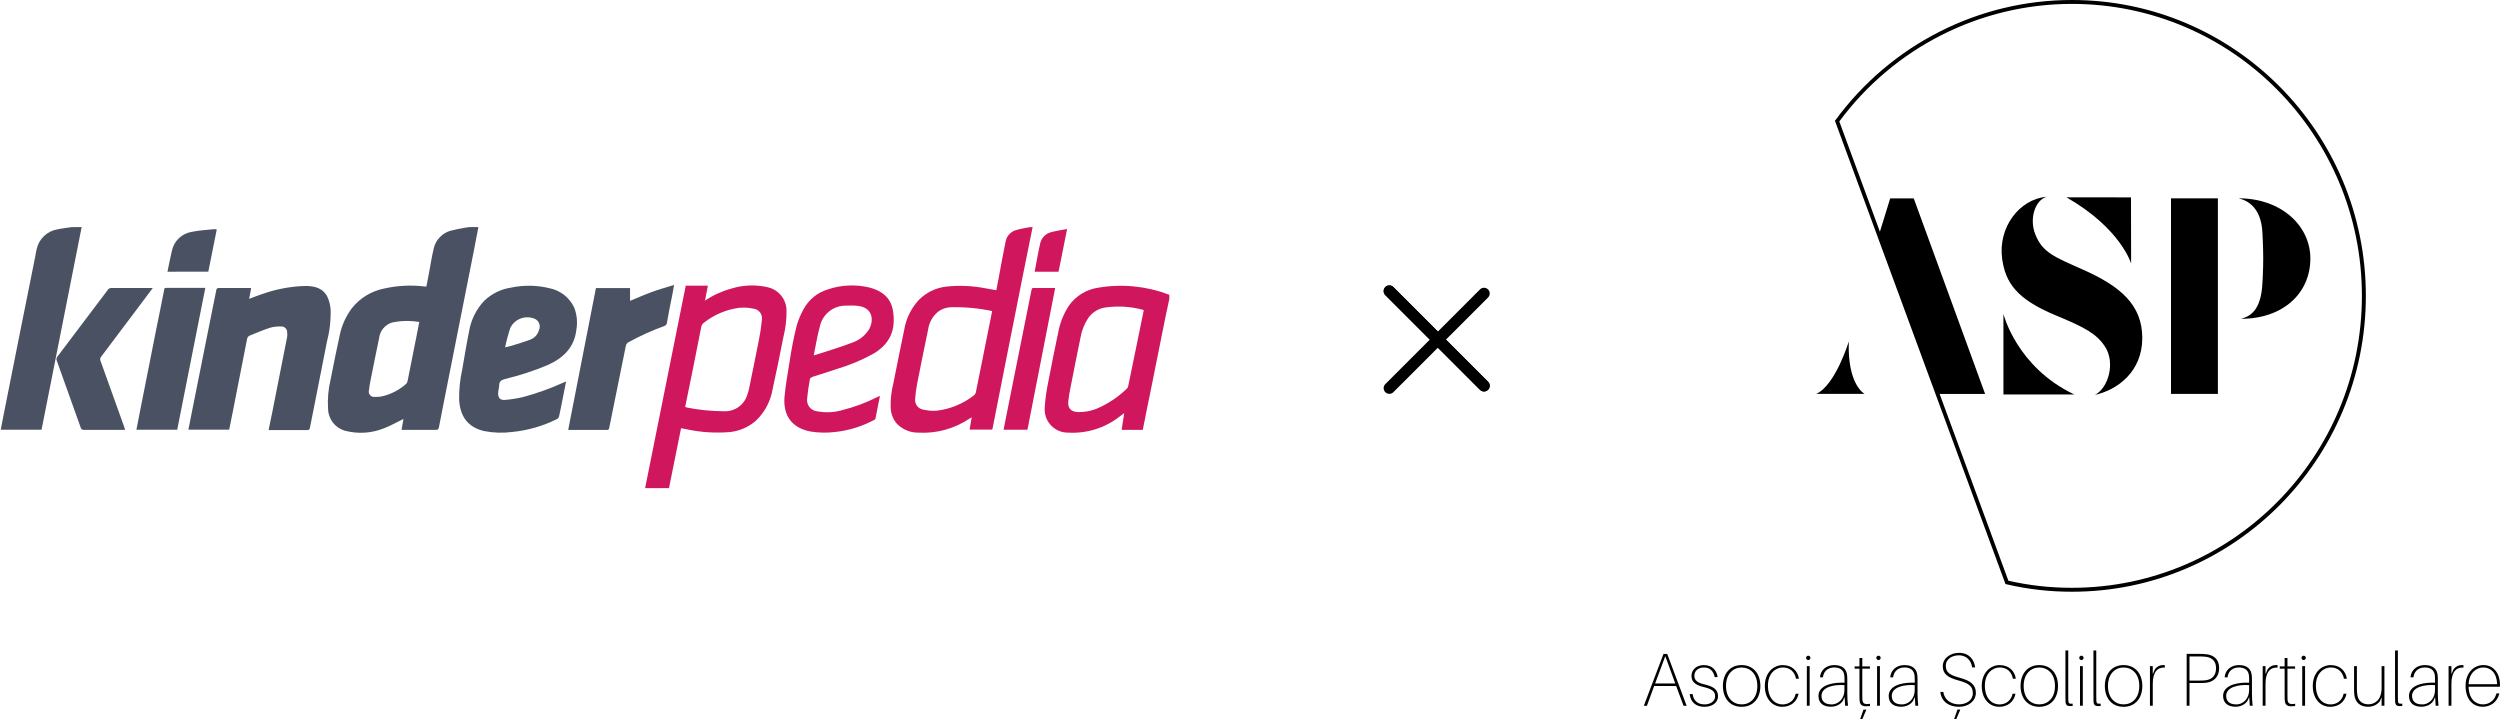 <svg width="438" height="126" viewBox="0 0 438 126" fill="none" xmlns="http://www.w3.org/2000/svg">
<path fill-rule="evenodd" clip-rule="evenodd" d="M83.814 39.784C83.555 41.123 83.306 42.462 83.048 43.791C82.244 47.873 81.422 51.955 80.619 56.036C79.751 60.395 78.886 64.757 78.024 69.121C77.636 71.03 77.261 72.945 76.897 74.865C76.833 75.179 76.731 75.318 76.38 75.309C74.534 75.309 72.687 75.309 70.775 75.309H70.35C70.47 74.616 70.581 73.96 70.683 73.397C69.528 73.96 68.402 74.616 67.192 75.069C65.105 75.892 62.814 76.046 60.636 75.512C59.763 75.31 58.98 74.826 58.41 74.135C57.839 73.444 57.511 72.584 57.477 71.689C57.363 69.918 57.518 68.14 57.939 66.416C58.447 63.886 58.937 61.346 59.5 58.816C59.849 57.073 60.581 55.43 61.642 54.005C63.058 52.216 65.065 50.991 67.303 50.551C69.656 50.019 72.084 49.901 74.478 50.2H74.7C74.847 49.415 75.004 48.649 75.152 47.882C75.429 46.423 75.642 44.955 75.993 43.514C76.16 42.792 76.516 42.128 77.024 41.588C77.531 41.048 78.173 40.651 78.883 40.439C79.774 40.204 80.677 40.016 81.589 39.876L82.263 39.784H83.814ZM73.462 56.406C72.824 56.304 72.179 56.246 71.532 56.23C70.584 56.216 69.636 56.306 68.707 56.498C68.094 56.682 67.55 57.044 67.142 57.537C66.735 58.03 66.482 58.632 66.416 59.268C65.899 61.678 65.428 64.098 64.948 66.508C64.814 67.118 64.712 67.734 64.643 68.355C64.599 68.506 64.593 68.665 64.627 68.819C64.661 68.972 64.734 69.114 64.839 69.232C64.943 69.349 65.076 69.438 65.224 69.49C65.373 69.542 65.532 69.555 65.687 69.528C66.051 69.546 66.416 69.528 66.777 69.472C68.413 69.127 69.929 68.356 71.172 67.238C71.303 67.097 71.387 66.92 71.412 66.73C71.929 64.181 72.437 61.632 72.936 59.084C73.111 58.16 73.278 57.338 73.462 56.387" fill="#4A5162"/>
<path fill-rule="evenodd" clip-rule="evenodd" d="M180.914 39.784L179.067 48.953C178.039 54.106 177.017 59.256 176.001 64.403C175.318 67.85 174.638 71.295 173.961 74.736C173.961 74.912 173.877 75.078 173.831 75.272H169.87C169.99 74.57 170.11 73.877 170.248 73.111L169.87 73.332C167.222 75.116 164.063 75.982 160.875 75.798C160.161 75.805 159.453 75.663 158.797 75.382C158.14 75.1 157.549 74.685 157.062 74.163C156.429 73.376 156.072 72.403 156.046 71.393C156.003 69.968 156.162 68.544 156.517 67.164C157.145 64.024 157.763 60.894 158.419 57.772C158.747 55.801 159.65 53.97 161.014 52.509C162.303 51.224 163.989 50.414 165.797 50.209C168.121 49.966 170.469 50.075 172.76 50.533C173.342 50.625 173.914 50.736 174.552 50.846C174.699 50.099 174.847 49.36 174.986 48.621C175.383 46.497 175.752 44.364 176.195 42.249C176.298 41.776 176.532 41.34 176.87 40.993C177.208 40.645 177.636 40.399 178.107 40.282C178.809 40.079 179.547 39.978 180.268 39.821L180.914 39.784ZM173.813 54.494C171.425 53.989 168.986 53.766 166.545 53.829C165.766 53.861 165.014 54.125 164.384 54.587C163.414 55.364 162.779 56.485 162.611 57.717C161.953 60.857 161.316 63.999 160.7 67.145C160.514 68.059 160.39 68.985 160.331 69.916C160.285 70.347 160.407 70.78 160.672 71.124C160.937 71.467 161.324 71.696 161.753 71.763C162.518 71.942 163.305 72.008 164.089 71.957C166.438 71.682 168.669 70.775 170.544 69.334C170.668 69.25 170.772 69.141 170.85 69.014C170.928 68.886 170.978 68.743 170.996 68.595C171.403 66.545 171.815 64.498 172.234 62.454C172.76 59.813 173.286 57.172 173.831 54.466" fill="#D0165C"/>
<path fill-rule="evenodd" clip-rule="evenodd" d="M204.868 52.37C204.656 53.358 204.434 54.337 204.231 55.334C203.363 59.644 202.498 63.953 201.636 68.263C201.202 70.451 200.713 72.649 200.307 74.847C200.307 74.995 200.242 75.133 200.205 75.308H196.511C196.659 74.385 196.807 73.397 196.964 72.363L196.04 73.065C193.505 75.009 190.356 75.979 187.166 75.798C186.596 75.809 186.03 75.7 185.505 75.479C184.98 75.257 184.508 74.927 184.118 74.511C183.729 74.094 183.432 73.601 183.246 73.062C183.06 72.524 182.989 71.952 183.038 71.384C183.134 69.878 183.341 68.381 183.657 66.905C184.202 64.033 184.784 61.171 185.384 58.317C185.689 56.615 186.333 54.992 187.277 53.543C187.876 52.698 188.642 51.984 189.526 51.444C190.41 50.905 191.395 50.55 192.42 50.403C196.576 49.7 200.844 50.118 204.785 51.613L204.868 51.668V52.37ZM200.38 54.337L200.187 54.263C198.116 53.711 195.958 53.569 193.833 53.848C193.205 53.911 192.598 54.109 192.053 54.428C191.508 54.746 191.038 55.178 190.675 55.695C189.976 56.745 189.507 57.931 189.299 59.176C188.699 62.066 188.126 64.957 187.563 67.847C187.406 68.65 187.249 69.454 187.166 70.266C187.027 71.532 187.637 72.16 188.911 72.197C189.974 72.216 191.03 72.031 192.023 71.652C194.056 70.803 195.908 69.574 197.481 68.032C197.584 67.904 197.651 67.751 197.675 67.589C198.247 64.824 198.817 62.054 199.383 59.278L200.38 54.374" fill="#D0165C"/>
<path fill-rule="evenodd" clip-rule="evenodd" d="M47.079 75.235L47.726 72.104C48.588 67.733 49.45 63.368 50.311 59.01C50.344 58.755 50.344 58.498 50.311 58.243C50.318 58.109 50.297 57.975 50.25 57.85C50.203 57.724 50.132 57.609 50.039 57.511C49.947 57.414 49.836 57.336 49.713 57.283C49.59 57.229 49.458 57.201 49.323 57.2C48.645 57.166 47.965 57.241 47.31 57.422C46.082 57.819 44.882 58.345 43.681 58.825C43.588 58.877 43.507 58.947 43.441 59.031C43.377 59.115 43.329 59.212 43.303 59.315C42.471 63.532 41.643 67.749 40.818 71.966C40.597 73.065 40.375 74.164 40.154 75.281H33.006C33.228 74.154 33.449 73.065 33.662 71.966C34.554 67.472 35.453 62.974 36.358 58.474C36.863 55.901 37.38 53.325 37.91 50.745C37.93 50.676 37.968 50.613 38.019 50.563C38.071 50.513 38.135 50.477 38.205 50.459C40.052 50.459 42 50.459 43.894 50.459C43.894 50.459 43.949 50.459 44.004 50.514C43.884 51.087 43.773 51.678 43.644 52.361C44.383 52.084 45.085 51.807 45.787 51.567C48.254 50.675 50.847 50.179 53.47 50.099C55.141 50.099 56.637 50.459 57.413 52.121C57.692 52.772 57.863 53.465 57.921 54.171C57.983 56.098 57.766 58.023 57.274 59.887C56.498 63.84 55.72 67.789 54.938 71.735C54.716 72.834 54.513 73.933 54.282 75.022C54.282 75.152 54.07 75.346 53.968 75.346C51.706 75.346 49.443 75.346 47.181 75.346L47.079 75.29" fill="#4A5162"/>
<path fill-rule="evenodd" clip-rule="evenodd" d="M99.189 66.785C98.922 68.124 98.681 69.371 98.432 70.608C98.275 71.393 98.127 72.187 97.943 72.963C97.897 73.142 97.785 73.297 97.629 73.397C95.148 74.643 92.459 75.419 89.696 75.687C88.07 75.895 86.42 75.839 84.811 75.521C81.903 74.847 80.628 72.889 80.444 70.128C80.404 68.325 80.584 66.523 80.979 64.763C81.385 62.51 81.727 60.247 82.189 58.012C82.528 56.026 83.443 54.182 84.821 52.712C86.118 51.46 87.774 50.646 89.558 50.385C91.791 49.916 94.102 49.958 96.317 50.505C97.241 50.698 98.107 51.102 98.849 51.685C99.591 52.268 100.188 53.014 100.593 53.866C101.075 55.102 101.209 56.447 100.981 57.754C100.63 60.903 98.663 62.74 95.948 63.959C93.522 64.976 91.017 65.795 88.459 66.406C87.794 66.582 87.471 66.841 87.453 67.524C87.453 67.939 87.305 68.355 87.277 68.78C87.222 69.703 87.628 70.146 88.505 70.063C89.557 69.976 90.6 69.809 91.626 69.565C94.04 68.918 96.397 68.075 98.672 67.044C98.841 66.963 99.013 66.892 99.189 66.831V66.785ZM88.514 60.847C88.985 60.736 89.262 60.69 89.539 60.607C90.657 60.247 91.793 59.924 92.891 59.508C93.258 59.376 93.588 59.157 93.853 58.871C94.118 58.585 94.311 58.24 94.415 57.865C94.583 57.519 94.612 57.122 94.495 56.755C94.378 56.389 94.125 56.082 93.787 55.898C93.004 55.535 92.11 55.491 91.295 55.775C90.48 56.06 89.807 56.65 89.419 57.421C89.043 58.544 88.734 59.688 88.496 60.847" fill="#4A5162"/>
<path fill-rule="evenodd" clip-rule="evenodd" d="M123.448 52.712C124.86 51.753 126.42 51.032 128.066 50.579C130.184 49.913 132.443 49.833 134.604 50.348C135.503 50.572 136.303 51.085 136.881 51.81C137.459 52.535 137.781 53.429 137.799 54.356C137.821 55.978 137.629 57.596 137.226 59.167C136.635 62.15 136.044 65.133 135.379 68.106C135.04 70.215 134.03 72.158 132.498 73.647C131.213 74.799 129.598 75.517 127.881 75.697C125.325 75.91 122.751 75.742 120.244 75.198L119.321 75.023C118.61 78.532 117.908 82.013 117.206 85.522H113.023L120.142 50.053H124.021C123.855 50.976 123.688 51.798 123.504 52.749L123.448 52.712ZM120.069 71.31C120.179 71.31 120.262 71.384 120.346 71.403C122.475 71.823 124.639 72.04 126.81 72.049C127.738 72.101 128.656 71.834 129.41 71.291C130.165 70.748 130.71 69.963 130.956 69.066C131.066 68.765 131.156 68.457 131.224 68.143C131.806 65.299 132.397 62.455 132.951 59.601C133.197 58.418 133.376 57.222 133.486 56.018C133.521 55.79 133.509 55.557 133.451 55.333C133.393 55.11 133.29 54.9 133.148 54.718C133.007 54.536 132.829 54.384 132.627 54.273C132.425 54.161 132.202 54.092 131.972 54.07C131.158 53.899 130.324 53.853 129.497 53.931C127.233 54.233 125.093 55.139 123.301 56.554C123.081 56.724 122.928 56.966 122.867 57.237C121.943 61.919 121.02 66.61 120.032 71.347" fill="#D0165C"/>
<path fill-rule="evenodd" clip-rule="evenodd" d="M154.162 69.39C153.894 70.775 153.645 72.068 153.377 73.351C153.377 73.444 153.229 73.536 153.137 73.582C151.011 74.72 148.684 75.435 146.285 75.688C144.882 75.857 143.462 75.832 142.065 75.614C138.676 74.995 137.171 72.733 137.448 69.519C137.632 67.386 138.048 65.262 138.371 63.147C138.694 61.032 139.055 59.176 139.535 57.228C139.822 56.164 140.241 55.14 140.781 54.181C141.227 53.347 141.834 52.611 142.566 52.013C143.299 51.416 144.142 50.969 145.048 50.699C147.4 49.906 149.929 49.794 152.343 50.376C154.43 50.911 156.037 52.103 156.434 54.347C157.016 57.754 155.954 60.22 153.045 61.956C150.995 63.089 148.828 63.993 146.581 64.652C145.168 65.132 143.736 65.576 142.314 66.037C142.157 66.093 141.936 66.241 141.908 66.37C141.682 67.515 141.516 68.671 141.409 69.833C141.373 70.095 141.39 70.362 141.46 70.617C141.529 70.872 141.649 71.111 141.813 71.319C141.977 71.526 142.181 71.699 142.413 71.826C142.645 71.953 142.901 72.032 143.164 72.058C144.672 72.349 146.229 72.266 147.698 71.818C149.721 71.302 151.684 70.572 153.553 69.639L154.088 69.39H154.162ZM142.527 62.279C143.376 62.011 144.097 61.808 144.808 61.568C146.341 61.06 147.883 60.589 149.425 59.989C150.607 59.564 151.61 58.75 152.269 57.68C153.109 56.194 152.952 53.987 150.478 53.617C149.789 53.522 149.093 53.5 148.4 53.553C147.293 53.493 146.202 53.833 145.326 54.511C144.449 55.189 143.846 56.16 143.626 57.246C143.182 58.844 142.933 60.497 142.564 62.27" fill="#D0165C"/>
<path fill-rule="evenodd" clip-rule="evenodd" d="M99.559 75.271C101.178 67.003 102.794 58.735 104.407 50.467H110.382V52.711C111.656 52.194 112.875 51.64 114.131 51.178C115.387 50.717 116.689 50.366 118.102 49.913C117.972 50.615 117.88 51.169 117.769 51.76C117.446 53.367 117.104 54.964 116.846 56.562C116.835 56.687 116.786 56.805 116.707 56.902C116.628 56.999 116.522 57.07 116.402 57.107C114.239 57.892 112.14 58.842 110.123 59.951C109.991 60.02 109.877 60.12 109.792 60.242C109.707 60.364 109.653 60.505 109.634 60.653C108.661 65.424 107.694 70.198 106.734 74.975C106.679 75.234 106.595 75.326 106.328 75.326H99.864C99.781 75.332 99.697 75.332 99.614 75.326" fill="#4A5162"/>
<path fill-rule="evenodd" clip-rule="evenodd" d="M14.306 39.784C11.961 51.622 9.618 63.458 7.279 75.29H0.132C0.289 74.487 0.436 73.702 0.584 72.926C1.544 68.069 2.508 63.23 3.474 58.41L6.171 44.964C6.254 44.521 6.319 44.041 6.429 43.625C6.624 42.744 7.082 41.942 7.741 41.326C8.4 40.709 9.231 40.307 10.123 40.172C10.917 39.996 11.73 39.922 12.543 39.793L14.306 39.784Z" fill="#4A5162"/>
<path fill-rule="evenodd" clip-rule="evenodd" d="M21.87 75.308H20.18C18.333 75.308 16.486 75.308 14.713 75.308C14.581 75.327 14.447 75.294 14.339 75.217C14.23 75.139 14.156 75.023 14.131 74.892C12.746 70.989 11.352 67.089 9.948 63.192C9.896 63.078 9.878 62.951 9.896 62.827C9.914 62.702 9.967 62.585 10.05 62.49C13.005 58.593 15.953 54.687 18.896 50.772C18.959 50.686 19.039 50.613 19.131 50.559C19.223 50.505 19.326 50.471 19.432 50.458C21.796 50.458 24.169 50.458 26.533 50.458H26.764L24.732 53.173L17.723 62.49C17.636 62.59 17.579 62.713 17.56 62.844C17.54 62.975 17.558 63.108 17.613 63.229C19.016 67.089 20.383 70.968 21.777 74.837C21.823 74.975 21.851 75.114 21.907 75.308" fill="#4A5162"/>
<path fill-rule="evenodd" clip-rule="evenodd" d="M31.049 75.29H23.901C24.123 74.154 24.326 73.064 24.547 71.965L27.41 57.504C27.863 55.27 28.334 53.026 28.758 50.791C28.758 50.569 28.841 50.44 29.109 50.44H35.804H35.971C34.339 58.726 32.699 67.01 31.049 75.29Z" fill="#4A5162"/>
<path fill-rule="evenodd" clip-rule="evenodd" d="M180.009 75.289H175.826C176.057 74.144 176.269 73.045 176.491 71.937L179.178 58.51C179.695 55.925 180.203 53.348 180.729 50.772C180.729 50.652 180.877 50.458 180.951 50.458C182.235 50.458 183.527 50.458 184.866 50.458L180.009 75.299" fill="#D0165C"/>
<path fill-rule="evenodd" clip-rule="evenodd" d="M29.34 47.604C29.599 46.357 29.82 45.138 30.125 43.91C30.304 43.078 30.729 42.32 31.345 41.733C31.961 41.147 32.739 40.76 33.579 40.623C34.909 40.346 36.275 40.29 37.633 40.143C37.749 40.151 37.864 40.173 37.974 40.207C37.476 42.673 36.986 45.111 36.497 47.595L29.34 47.604Z" fill="#4A5162"/>
<path fill-rule="evenodd" clip-rule="evenodd" d="M186.963 40.097L185.458 47.605H181.274C181.598 45.915 181.865 44.243 182.253 42.6C182.358 42.153 182.58 41.742 182.897 41.409C183.213 41.076 183.613 40.834 184.054 40.707C184.977 40.439 185.901 40.328 186.963 40.116" fill="#D0165C"/>
<g clip-path="url(#clip0_3188_404)">
<path d="M321.59 21.021C326.448 14.413 332.714 9.156 339.812 5.551C346.909 1.946 354.83 0 363 0C377.217 0 390.091 5.8 399.413 15.184C408.735 24.567 414.498 37.526 414.498 51.836C414.498 66.146 408.735 79.105 399.413 88.489C390.091 97.872 377.217 103.672 363 103.672C361.053 103.672 359.141 103.569 357.23 103.349C355.327 103.136 353.437 102.813 351.541 102.365L351.358 102.321C341.387 75.272 331.43 48.216 321.481 21.16L321.59 21.014V21.021ZM340.118 6.16C333.166 9.692 327.025 14.824 322.247 21.278L351.869 101.741C353.678 102.152 355.487 102.461 357.303 102.666C359.178 102.879 361.067 102.982 362.993 102.982C377.027 102.982 389.726 97.255 398.925 88.004C408.123 78.745 413.805 65.963 413.805 51.836C413.805 37.71 408.115 24.927 398.925 15.668C389.741 6.41 377.034 0.683 363 0.683C354.94 0.683 347.12 2.606 340.118 6.16Z" fill="black"/>
<path d="M293.66 120.185L294.959 123.651H295.499L292.099 114.568H291.443L288 123.651H288.54L289.809 120.185H293.668H293.66ZM289.977 119.745L291.757 114.965L293.507 119.745H289.977ZM298.54 116.521C297.242 116.521 296.345 117.314 296.345 118.43C296.345 119.612 297.3 120.075 298.424 120.354C299.955 120.721 300.488 121.118 300.488 121.999C300.488 122.88 299.649 123.408 298.657 123.408C297.599 123.408 296.746 122.931 296.542 121.595H296.031C296.199 123.173 297.3 123.834 298.621 123.834C299.941 123.834 300.998 123.137 300.998 121.977C300.998 120.817 300.211 120.281 298.628 119.906C297.57 119.657 296.848 119.304 296.848 118.394C296.848 117.483 297.592 116.947 298.511 116.947C299.554 116.947 300.16 117.498 300.422 118.621H300.933C300.75 117.439 300.006 116.529 298.54 116.529V116.521ZM305.134 116.521C303.092 116.521 301.852 118.034 301.852 120.185C301.852 122.336 303.092 123.834 305.134 123.834C307.177 123.834 308.417 122.322 308.417 120.185C308.417 118.049 307.177 116.521 305.134 116.521ZM305.134 123.408C303.668 123.408 302.399 122.329 302.399 120.185C302.399 118.041 303.668 116.947 305.134 116.947C306.6 116.947 307.884 118.027 307.884 120.185C307.884 122.344 306.6 123.408 305.134 123.408ZM312.378 116.521C310.649 116.521 309.197 117.902 309.197 120.185C309.197 122.469 310.554 123.834 312.261 123.834C313.698 123.834 314.821 122.99 315.113 121.543H314.602C314.354 122.755 313.413 123.416 312.297 123.416C310.992 123.416 309.744 122.373 309.744 120.112C309.744 117.968 311.101 116.94 312.348 116.94C313.596 116.94 314.427 117.689 314.661 118.915H315.171C314.96 117.491 313.902 116.529 312.37 116.529L312.378 116.521ZM316.805 114.877C316.594 114.877 316.426 115.046 316.426 115.259C316.426 115.471 316.594 115.64 316.805 115.64C317.017 115.64 317.184 115.471 317.184 115.259C317.184 115.046 317.017 114.877 316.805 114.877ZM317.053 123.643V116.705H316.557V123.643H317.053ZM323.253 123.643H323.764C323.684 122.762 323.647 122.248 323.647 121.521V119.26C323.647 118.915 323.647 118.695 323.618 118.35C323.516 117.19 322.779 116.521 321.357 116.521C319.934 116.521 318.95 117.432 318.862 118.665H319.373C319.519 117.454 320.409 116.94 321.364 116.94C322.451 116.94 323.049 117.469 323.129 118.401C323.159 118.687 323.159 118.966 323.159 119.282V119.598H322.714C320.423 119.598 318.592 120.325 318.592 121.925C318.592 123.173 319.453 123.82 320.751 123.82C321.612 123.82 322.371 123.489 322.845 122.821L323.173 122.124L323.268 123.636L323.253 123.643ZM320.854 123.408C319.701 123.408 319.125 122.843 319.125 121.911C319.125 120.42 321.153 119.899 323.144 120.031V120.927C323.144 122.27 322.225 123.416 320.854 123.416V123.408ZM326.288 122.564C326.273 122.38 326.273 122.212 326.273 121.867V117.153H327.608V116.756H326.273V115.281H325.777V116.756H324.924V117.153H325.777V121.837C325.777 122.234 325.777 122.469 325.806 122.762C325.857 123.43 326.215 123.739 326.893 123.739C327.141 123.739 327.418 123.724 327.623 123.702V123.306C326.645 123.452 326.339 123.254 326.288 122.571V122.564ZM326.485 124.319L325.894 126.008H326.273L326.952 124.414V124.319H326.477H326.485ZM329.111 114.877C328.899 114.877 328.731 115.046 328.731 115.259C328.731 115.471 328.899 115.64 329.111 115.64C329.322 115.64 329.49 115.471 329.49 115.259C329.49 115.046 329.322 114.877 329.111 114.877ZM329.359 123.643V116.705H328.863V123.643H329.359ZM335.559 123.643H336.069C335.989 122.762 335.953 122.248 335.953 121.521V119.26C335.953 118.915 335.953 118.695 335.924 118.35C335.821 117.19 335.085 116.521 333.662 116.521C332.24 116.521 331.255 117.432 331.168 118.665H331.678C331.824 117.454 332.714 116.94 333.67 116.94C334.756 116.94 335.355 117.469 335.435 118.401C335.464 118.687 335.464 118.966 335.464 119.282V119.598H335.019C332.729 119.598 330.898 120.325 330.898 121.925C330.898 123.173 331.759 123.82 333.057 123.82C333.918 123.82 334.676 123.489 335.15 122.821L335.479 122.124L335.573 123.636L335.559 123.643ZM333.166 123.408C332.014 123.408 331.438 122.843 331.438 121.911C331.438 120.42 333.465 119.899 335.457 120.031V120.927C335.457 122.27 334.538 123.416 333.166 123.416V123.408ZM343.225 114.377C341.679 114.377 340.373 115.339 340.373 116.72C340.373 118.1 341.292 118.724 343.145 119.223C344.91 119.708 345.64 120.207 345.64 121.463C345.64 122.623 344.596 123.401 343.218 123.401C341.839 123.401 340.665 122.637 340.468 121.228H339.943C340.14 122.975 341.511 123.834 343.203 123.834C344.896 123.834 346.172 122.792 346.172 121.382C346.172 119.972 345.246 119.26 343.349 118.746C341.65 118.269 340.906 117.865 340.906 116.639C340.906 115.413 342.08 114.811 343.181 114.811C344.421 114.811 345.326 115.589 345.523 116.933H346.048C345.88 115.523 344.947 114.377 343.225 114.377ZM343.422 124.407V124.312H342.948L342.357 126H342.736L343.415 124.407H343.422ZM350.381 116.521C348.652 116.521 347.201 117.902 347.201 120.185C347.201 122.469 348.557 123.834 350.264 123.834C351.701 123.834 352.824 122.99 353.116 121.543H352.606C352.358 122.755 351.417 123.416 350.301 123.416C348.995 123.416 347.748 122.373 347.748 120.112C347.748 117.968 349.104 116.94 350.352 116.94C351.599 116.94 352.431 117.689 352.664 118.915H353.175C352.963 117.491 351.905 116.529 350.374 116.529L350.381 116.521ZM357.281 116.521C355.239 116.521 353.999 118.034 353.999 120.185C353.999 122.336 355.239 123.834 357.281 123.834C359.324 123.834 360.564 122.322 360.564 120.185C360.564 118.049 359.324 116.521 357.281 116.521ZM357.281 123.408C355.815 123.408 354.546 122.329 354.546 120.185C354.546 118.041 355.815 116.947 357.281 116.947C358.747 116.947 360.031 118.027 360.031 120.185C360.031 122.344 358.747 123.408 357.281 123.408ZM362.358 113.966H361.862V121.969C361.862 122.432 361.862 122.667 361.877 122.931C361.906 123.533 362.22 123.709 362.65 123.709C362.81 123.709 362.978 123.709 363.131 123.673V123.276C362.57 123.342 362.402 123.24 362.373 122.799C362.358 122.601 362.358 122.351 362.358 121.955V113.966ZM364.663 114.877C364.452 114.877 364.284 115.046 364.284 115.259C364.284 115.471 364.452 115.64 364.663 115.64C364.875 115.64 365.042 115.471 365.042 115.259C365.042 115.046 364.875 114.877 364.663 114.877ZM364.911 123.643V116.705H364.415V123.643H364.911ZM367.267 113.966H366.771V121.969C366.771 122.432 366.771 122.667 366.786 122.931C366.815 123.533 367.129 123.709 367.559 123.709C367.719 123.709 367.887 123.709 368.04 123.673V123.276C367.479 123.342 367.311 123.24 367.282 122.799C367.267 122.601 367.267 122.351 367.267 121.955V113.966ZM372.052 116.521C370.01 116.521 368.77 118.034 368.77 120.185C368.77 122.336 370.01 123.834 372.052 123.834C374.095 123.834 375.335 122.322 375.335 120.185C375.335 118.049 374.095 116.521 372.052 116.521ZM372.052 123.408C370.586 123.408 369.317 122.329 369.317 120.185C369.317 118.041 370.586 116.947 372.052 116.947C373.518 116.947 374.802 118.027 374.802 120.185C374.802 122.344 373.518 123.408 372.052 123.408ZM378.931 116.521C378.369 116.521 377.873 116.8 377.53 117.27L377.166 118.115V116.705H376.67V123.643H377.166V119.796C377.166 117.689 378.041 116.874 379.281 116.962V116.551C379.179 116.521 379.062 116.514 378.931 116.514V116.521ZM386.568 114.627C386.152 114.576 385.758 114.561 385.299 114.561H383.103V123.643H383.599V119.664H385.299C385.758 119.664 386.152 119.664 386.568 119.612C387.808 119.444 388.793 118.636 388.793 117.057C388.793 115.479 387.837 114.781 386.568 114.62V114.627ZM386.517 119.172C386.138 119.223 385.787 119.238 385.328 119.238H383.599V115.009H385.328C385.787 115.009 386.138 115.024 386.517 115.075C387.494 115.207 388.253 115.787 388.253 117.065C388.253 118.408 387.494 119.025 386.517 119.172ZM394.147 123.643H394.657C394.577 122.762 394.541 122.248 394.541 121.521V119.26C394.541 118.915 394.541 118.695 394.511 118.35C394.409 117.19 393.673 116.521 392.25 116.521C390.828 116.521 389.843 117.432 389.755 118.665H390.266C390.412 117.454 391.302 116.94 392.257 116.94C393.344 116.94 393.942 117.469 394.023 118.401C394.052 118.687 394.052 118.966 394.052 119.282V119.598H393.607C391.316 119.598 389.486 120.325 389.486 121.925C389.486 123.173 390.346 123.82 391.645 123.82C392.505 123.82 393.264 123.489 393.738 122.821L394.066 122.124L394.161 123.636L394.147 123.643ZM391.754 123.408C390.602 123.408 390.025 122.843 390.025 121.911C390.025 120.42 392.053 119.899 394.045 120.031V120.927C394.045 122.27 393.125 123.416 391.754 123.416V123.408ZM398.684 116.521C398.122 116.521 397.626 116.8 397.283 117.27L396.919 118.115V116.705H396.422V123.643H396.919V119.796C396.919 117.689 397.794 116.874 399.034 116.962V116.551C398.932 116.521 398.815 116.514 398.684 116.514V116.521ZM400.777 122.564C400.763 122.38 400.763 122.212 400.763 121.867V117.153H402.097V116.756H400.763V115.281H400.267V116.756H399.413V117.153H400.267V121.837C400.267 122.234 400.267 122.469 400.296 122.762C400.347 123.43 400.704 123.739 401.383 123.739C401.631 123.739 401.908 123.724 402.112 123.702V123.306C401.135 123.452 400.828 123.254 400.777 122.571V122.564ZM403.6 114.877C403.389 114.877 403.221 115.046 403.221 115.259C403.221 115.471 403.389 115.64 403.6 115.64C403.812 115.64 403.979 115.471 403.979 115.259C403.979 115.046 403.812 114.877 403.6 114.877ZM403.848 123.643V116.705H403.352V123.643H403.848ZM408.378 116.521C406.649 116.521 405.198 117.902 405.198 120.185C405.198 122.469 406.554 123.834 408.261 123.834C409.698 123.834 410.821 122.99 411.113 121.543H410.603C410.355 122.755 409.414 123.416 408.298 123.416C406.992 123.416 405.745 122.373 405.745 120.112C405.745 117.968 407.101 116.94 408.349 116.94C409.596 116.94 410.428 117.689 410.661 118.915H411.172C410.96 117.491 409.902 116.529 408.371 116.529L408.378 116.521ZM417.751 116.705H417.255V120.552C417.255 122.527 416.154 123.394 414.943 123.394C413.732 123.394 413.112 122.667 412.981 121.588C412.944 121.235 412.929 120.919 412.929 120.494V116.705H412.433V120.626C412.433 121.191 412.448 121.426 412.485 121.786C412.645 123.034 413.477 123.827 414.877 123.827C415.687 123.827 416.409 123.526 416.941 122.88L417.255 122.153V123.643H417.751V116.705ZM420.107 113.966H419.611V121.969C419.611 122.432 419.611 122.667 419.626 122.931C419.655 123.533 419.968 123.709 420.399 123.709C420.559 123.709 420.727 123.709 420.88 123.673V123.276C420.319 123.342 420.151 123.24 420.122 122.799C420.107 122.601 420.107 122.351 420.107 121.955V113.966ZM426.716 123.643H427.226C427.146 122.762 427.11 122.248 427.11 121.521V119.26C427.11 118.915 427.11 118.695 427.08 118.35C426.978 117.19 426.242 116.521 424.819 116.521C423.397 116.521 422.412 117.432 422.325 118.665H422.835C422.981 117.454 423.871 116.94 424.826 116.94C425.913 116.94 426.511 117.469 426.592 118.401C426.621 118.687 426.621 118.966 426.621 119.282V119.598H426.176C423.886 119.598 422.055 120.325 422.055 121.925C422.055 123.173 422.915 123.82 424.214 123.82C425.075 123.82 425.833 123.489 426.307 122.821L426.635 122.124L426.73 123.636L426.716 123.643ZM424.323 123.408C423.171 123.408 422.594 122.843 422.594 121.911C422.594 120.42 424.622 119.899 426.614 120.031V120.927C426.614 122.27 425.695 123.416 424.323 123.416V123.408ZM431.253 116.521C430.691 116.521 430.195 116.8 429.852 117.27L429.488 118.115V116.705H428.992V123.643H429.488V119.796C429.488 117.689 430.363 116.874 431.603 116.962V116.551C431.501 116.521 431.384 116.514 431.253 116.514V116.521ZM438 119.987C438 118.181 437.044 116.521 435.097 116.521C433.346 116.521 431.968 117.953 431.968 120.156C431.968 122.593 433.324 123.827 434.973 123.827C436.308 123.827 437.511 123.049 437.891 121.485H437.38C437.037 122.799 436.045 123.408 435.002 123.408C433.798 123.408 432.566 122.564 432.493 120.317H437.985C438 120.148 438 120.053 438 119.987ZM435.075 116.94C436.242 116.94 437.416 117.733 437.497 119.877H432.5C432.58 117.887 433.871 116.94 435.075 116.94Z" fill="black"/>
<path d="M404.774 45.302C404.774 51.33 400.055 55.853 392.615 55.853C393.979 55.486 396.153 54.663 396.379 49.546C396.379 49.546 396.517 47.402 396.517 45.294C396.517 43.187 396.379 40.867 396.379 40.867C396.196 35.977 393.337 35.023 392.206 34.744C399.603 34.744 404.774 39.494 404.774 45.294V45.302Z" fill="black"/>
<path d="M367.019 69.193C369.426 67.96 370.601 63.532 368.835 60.786C367.34 58.459 365.247 57.357 360.075 55.214C353.277 52.379 351.373 49.501 350.782 45.39C350.009 39.861 353.773 34.883 358.58 34.472C356.537 35.066 355.494 38.312 356.581 41.05C357.85 44.244 359.849 44.978 364.889 47.218C371.469 50.14 375.327 53.385 375.327 59.23C375.327 65.074 371.016 68.319 367.019 69.186V69.193Z" fill="black"/>
<path d="M363.415 69.112H351V55C351 55 353.298 64.317 363.415 69.112Z" fill="black"/>
<path d="M373.351 34.582L362.03 34.567C371.556 40.001 373.372 46.168 373.372 46.168L373.351 34.582Z" fill="black"/>
<path d="M326.674 69.01H318.191C321.547 67.549 323.91 59.832 323.91 59.832C323.64 67.461 326.682 69.01 326.682 69.01H326.674Z" fill="black"/>
<path d="M380.36 69.01H388.574V68.327V34.751H380.36V35.434V68.327V69.01Z" fill="black"/>
<path d="M339.199 68.327L336.339 60.654C336.266 60.471 336.186 60.287 336.099 60.111L333.94 54.399H333.976L329.074 41.52L331.16 34.758H335.289L347.791 69.017H339.447L339.191 68.334L339.199 68.327Z" fill="black"/>
</g>
<line x1="243.414" y1="51" x2="260" y2="67.586" stroke="black" stroke-width="2" stroke-linecap="round"/>
<line x1="243.414" y1="51" x2="260" y2="67.586" stroke="black" stroke-width="2" stroke-linecap="round"/>
<line x1="260" y1="51.414" x2="243.414" y2="68" stroke="black" stroke-width="2" stroke-linecap="round"/>
<defs>
<clipPath id="clip0_3188_404">
<rect width="150" height="126" fill="white" transform="translate(288)"/>
</clipPath>
</defs>
</svg>
